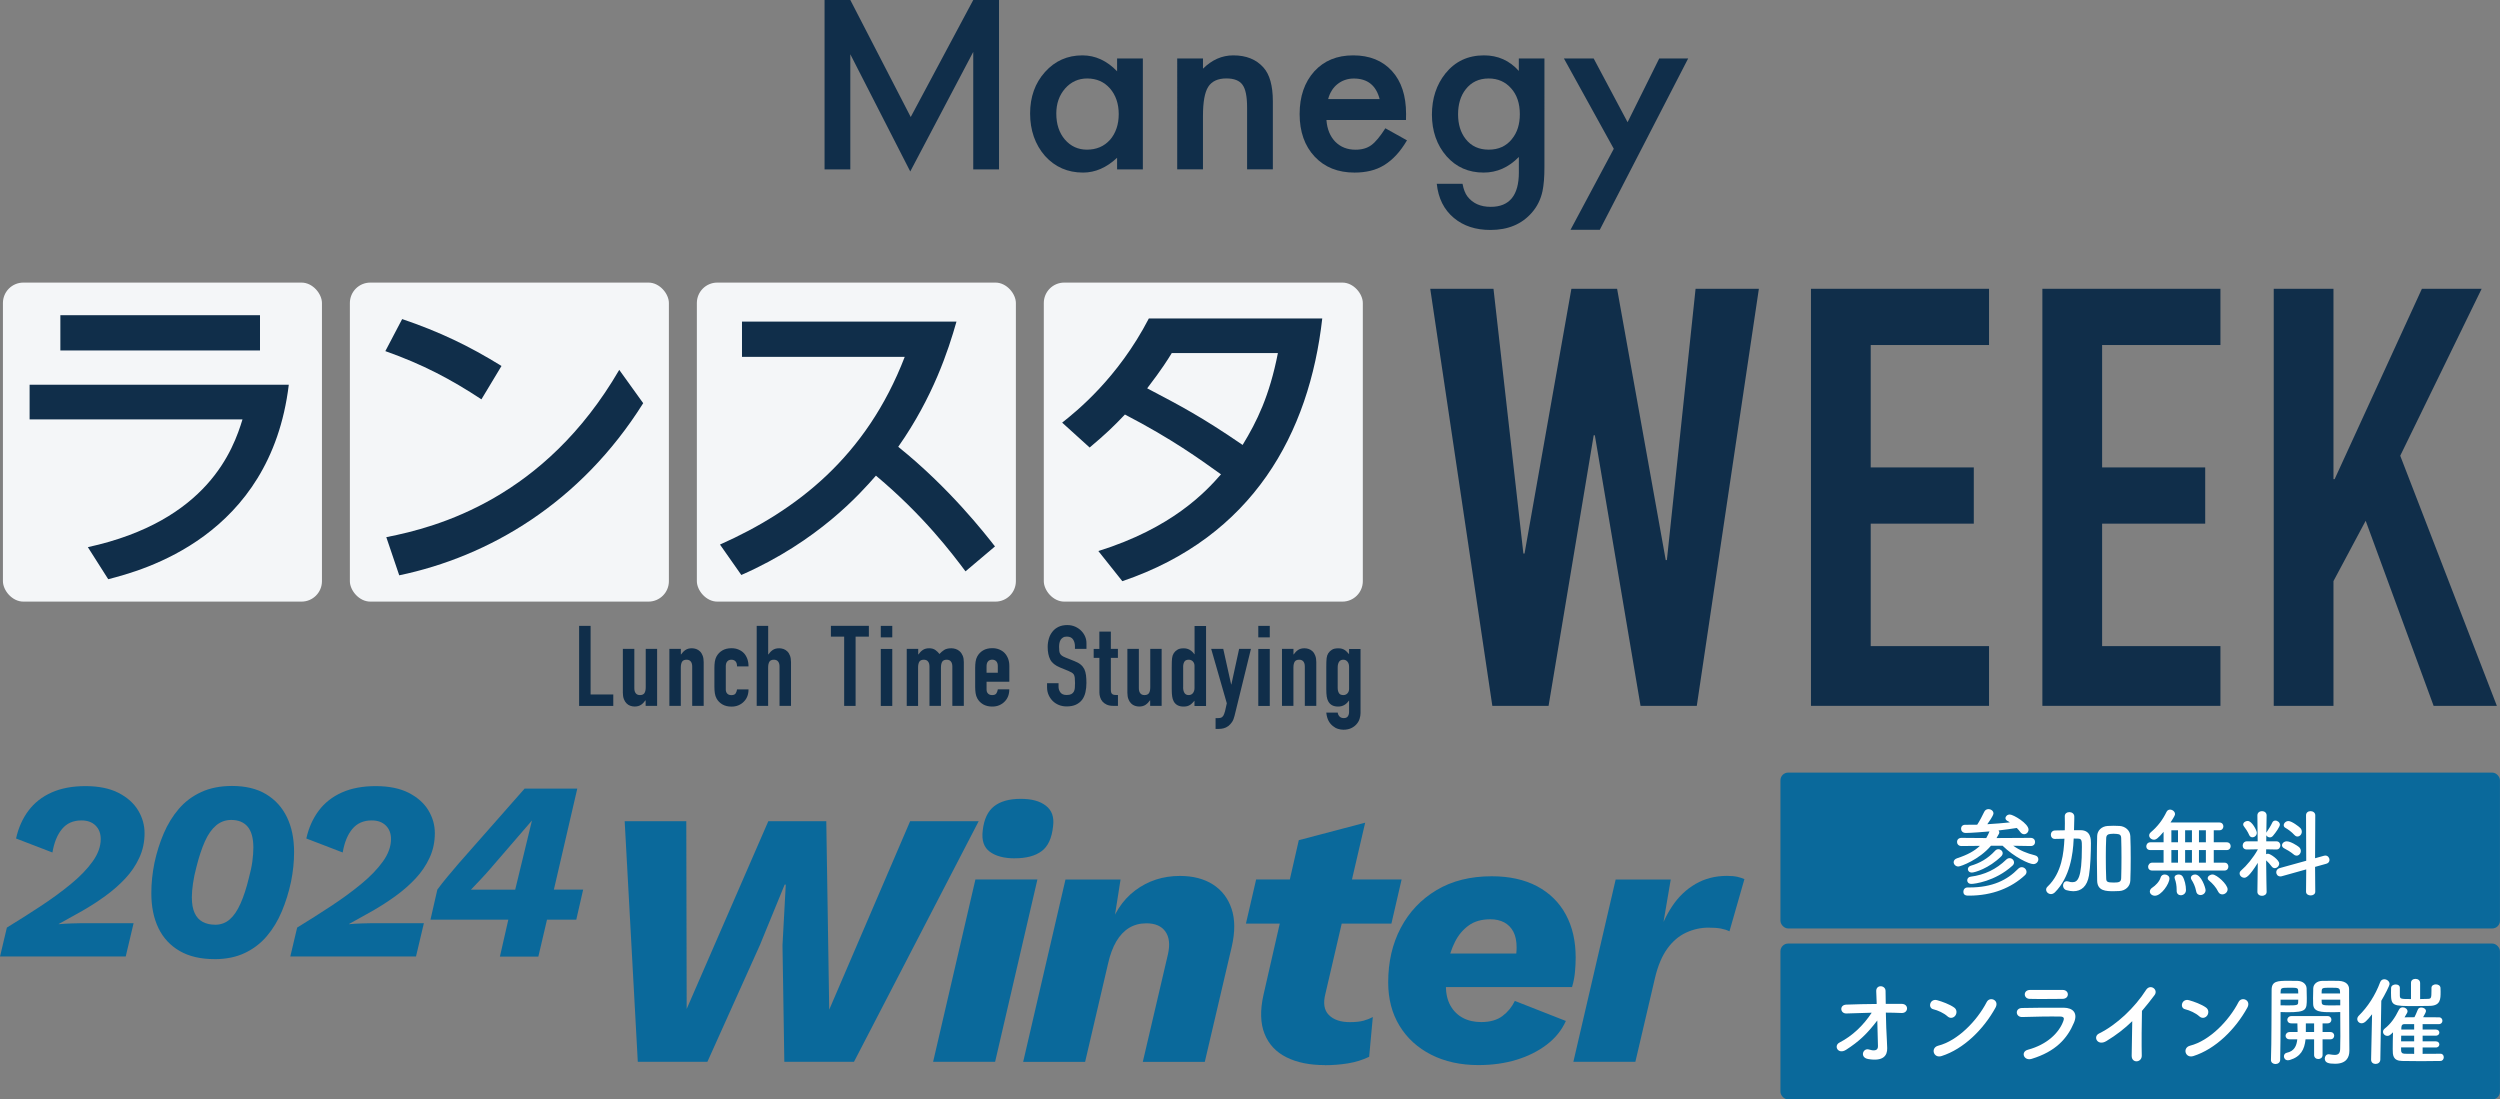 <?xml version="1.0" encoding="UTF-8"?>
<svg id="_レイヤー_2" data-name="レイヤー 2" xmlns="http://www.w3.org/2000/svg" viewBox="0 0 520.19 228.76">
  <rect x="0" y="0" width="520.19" height="228.76" fill="#808080" stroke="none"/>
  <defs>
    <style>
      .cls-1 {
        fill: #f4f6f8;
      }

      .cls-2 {
        fill: #fff;
      }

      .cls-3 {
        fill: #102e4a;
      }

      .cls-4 {
        fill: #0a699b;
      }
    </style>
  </defs>
  <g id="_レイヤー_1-2" data-name="レイヤー 1">
    <rect class="cls-4" x="370.47" y="160.76" width="149.71" height="32.43" rx="1.6" ry="1.6"/>
    <rect class="cls-4" x="370.47" y="196.33" width="149.71" height="32.43" rx="1.6" ry="1.6"/>
    <g>
      <g>
        <path class="cls-4" d="m132.71,220.94l-2.73-50.07h12.82l.08,39.07,16.99-39.07h12.06l.61,39.22,16.84-39.22h14.26l-25.95,50.07h-14.49l-.38-24.28.68-12.59h-.23l-5.16,12.59-10.92,24.28h-14.49Z"/>
        <path class="cls-4" d="m215.86,183l-8.8,37.93h-12.9l8.8-37.93h12.9Zm-4.7-4.4c-2.23,0-3.96-.46-5.2-1.37-1.24-.91-1.73-2.38-1.48-4.4.25-2.33,1.04-4.01,2.35-5.05,1.31-1.04,3.16-1.56,5.54-1.56s4.03.48,5.27,1.44c1.24.96,1.73,2.38,1.48,4.25-.25,2.48-1.05,4.21-2.39,5.2-1.34.99-3.2,1.48-5.58,1.48Z"/>
        <path class="cls-4" d="m212.9,220.94l8.8-37.93h11.46l-1.9,12.06-.68-1.06c1.06-3.79,2.93-6.7,5.61-8.72,2.68-2.02,5.79-3.03,9.33-3.03,2.73,0,5.02.6,6.87,1.78,1.85,1.19,3.14,2.87,3.87,5.05.73,2.18.75,4.81.04,7.89l-5.61,23.97h-12.9l5.23-22.38c.46-2.02.28-3.6-.53-4.74-.81-1.14-2.12-1.71-3.95-1.71-1.37,0-2.57.32-3.6.95-1.04.63-1.92,1.57-2.66,2.81-.73,1.24-1.3,2.77-1.71,4.59l-4.78,20.48h-12.9Z"/>
        <path class="cls-4" d="m259.25,192.18l2.12-9.18h30.27l-2.12,9.18h-30.27Zm16.39,29.44c-3.14,0-5.79-.54-7.97-1.63-2.18-1.09-3.69-2.72-4.55-4.89-.86-2.17-.94-4.86-.23-8.04l7.36-32.24,13.81-3.64-8.27,35.58c-.51,1.97-.27,3.45.72,4.44s2.44,1.48,4.36,1.48c1.16,0,2.11-.1,2.85-.3.73-.2,1.38-.46,1.93-.76l-.76,8.27c-1.37.66-2.83,1.11-4.4,1.37-1.57.25-3.19.38-4.86.38Z"/>
        <path class="cls-4" d="m307.66,221.62c-3.74,0-7.03-.72-9.86-2.16-2.83-1.44-5.03-3.45-6.6-6.03-1.57-2.58-2.35-5.59-2.35-9.03,0-4.25.87-8.03,2.62-11.34,1.75-3.31,4.22-5.93,7.44-7.85,3.21-1.92,7.04-2.88,11.49-2.88,3.69,0,6.84.7,9.45,2.09,2.6,1.39,4.59,3.35,5.96,5.88,1.37,2.53,2.05,5.51,2.05,8.95,0,.96-.05,1.97-.15,3.03-.1,1.06-.3,2.1-.61,3.11h-29.89v-6.98h21.47l-3.57,1.97c.2-.71.33-1.31.38-1.82.05-.5.08-.99.08-1.44,0-1.31-.23-2.4-.68-3.26-.46-.86-1.09-1.5-1.9-1.93-.81-.43-1.77-.65-2.88-.65-1.82,0-3.33.43-4.51,1.29-1.19.86-2.14,1.99-2.84,3.38-.71,1.39-1.2,2.9-1.48,4.51-.28,1.62-.42,3.19-.42,4.7,0,1.62.32,2.98.95,4.1.63,1.11,1.49,1.96,2.58,2.54,1.09.58,2.36.87,3.83.87,1.82,0,3.29-.42,4.4-1.25,1.11-.83,1.97-1.88,2.58-3.15l10.62,4.17c-.86,1.92-2.19,3.57-3.98,4.93-1.8,1.37-3.9,2.42-6.3,3.15-2.4.73-5.02,1.1-7.85,1.1Z"/>
        <path class="cls-4" d="m327.38,220.94l8.8-37.93h11.46l-2.35,13.81-.53-1.29c.81-2.68,1.87-5.01,3.19-6.98,1.31-1.97,2.93-3.51,4.86-4.63,1.92-1.11,4.1-1.67,6.52-1.67.86,0,1.58.06,2.16.19.58.13,1.07.29,1.48.49l-3.11,10.85c-.51-.25-1.1-.44-1.78-.57-.68-.13-1.56-.19-2.62-.19-1.57,0-3.1.34-4.59,1.02-1.49.68-2.8,1.78-3.91,3.3-1.11,1.52-1.97,3.54-2.58,6.07l-4.1,17.53h-12.9Z"/>
      </g>
      <g>
        <path class="cls-4" d="m0,199.04l1.43-6.03c2.36-1.45,4.7-2.93,7.01-4.45,2.31-1.52,4.41-3.05,6.3-4.61,1.89-1.55,3.4-3.11,4.53-4.69,1.13-1.57,1.69-3.13,1.69-4.68,0-1.16-.36-2.1-1.08-2.81-.72-.71-1.7-1.06-2.94-1.06-1.69,0-3.04.59-4.02,1.77-.99,1.18-1.66,2.81-2.01,4.9l-7.57-2.91c.49-2.22,1.36-4.16,2.59-5.8,1.23-1.64,2.84-2.9,4.82-3.78,1.98-.88,4.32-1.32,7.04-1.32s5.04.47,6.86,1.4c1.82.94,3.18,2.14,4.08,3.63.9,1.48,1.35,3.07,1.35,4.76,0,1.83-.36,3.54-1.09,5.11-.72,1.57-1.69,3.01-2.91,4.31-1.22,1.31-2.6,2.52-4.16,3.65-1.55,1.13-3.17,2.17-4.84,3.12-1.68.95-3.29,1.85-4.84,2.7v.05c.64-.07,1.54-.12,2.7-.16s2.28-.05,3.33-.05h9.53l-1.64,6.93H0Z"/>
        <path class="cls-4" d="m44.62,199.57c-2.86,0-5.27-.56-7.23-1.69-1.96-1.13-3.43-2.72-4.42-4.76-.99-2.05-1.48-4.46-1.48-7.25,0-1.06.05-2.11.16-3.15.11-1.04.27-2.09.48-3.15.46-2.15,1.1-4.2,1.93-6.14.83-1.94,1.88-3.65,3.15-5.13,1.27-1.48,2.82-2.65,4.66-3.49,1.83-.85,3.97-1.27,6.41-1.27,2.82,0,5.19.57,7.09,1.72,1.91,1.15,3.35,2.74,4.34,4.79.99,2.05,1.48,4.46,1.48,7.25,0,1.02-.05,2.05-.16,3.07-.11,1.02-.26,2.06-.48,3.12-.46,2.15-1.09,4.2-1.91,6.14-.81,1.94-1.85,3.66-3.12,5.16-1.27,1.5-2.81,2.67-4.61,3.52-1.8.85-3.9,1.27-6.3,1.27Zm.11-7.15c1.2,0,2.22-.37,3.07-1.11.85-.74,1.6-1.84,2.25-3.31.65-1.46,1.23-3.22,1.72-5.27.35-1.27.6-2.44.74-3.49.14-1.06.21-2.01.21-2.86,0-1.98-.4-3.43-1.19-4.37-.79-.93-1.93-1.4-3.41-1.4-1.2,0-2.25.38-3.15,1.14-.9.76-1.68,1.86-2.33,3.31-.65,1.45-1.24,3.23-1.77,5.35-.32,1.2-.56,2.34-.71,3.41-.16,1.08-.24,2.04-.24,2.88,0,1.34.19,2.44.58,3.28.39.85.95,1.46,1.69,1.85.74.39,1.59.58,2.54.58Z"/>
        <path class="cls-4" d="m60.4,199.04l1.43-6.03c2.36-1.45,4.7-2.93,7.01-4.45,2.31-1.52,4.41-3.05,6.3-4.61,1.89-1.55,3.4-3.11,4.53-4.69,1.13-1.57,1.69-3.13,1.69-4.68,0-1.16-.36-2.1-1.08-2.81-.72-.71-1.7-1.06-2.94-1.06-1.69,0-3.04.59-4.02,1.77-.99,1.18-1.66,2.81-2.01,4.9l-7.57-2.91c.49-2.22,1.36-4.16,2.59-5.8,1.23-1.64,2.84-2.9,4.82-3.78,1.98-.88,4.32-1.32,7.04-1.32s5.04.47,6.86,1.4c1.82.94,3.18,2.14,4.08,3.63.9,1.48,1.35,3.07,1.35,4.76,0,1.83-.36,3.54-1.09,5.11-.72,1.57-1.69,3.01-2.91,4.31-1.22,1.31-2.6,2.52-4.16,3.65-1.55,1.13-3.17,2.17-4.84,3.12-1.68.95-3.29,1.85-4.84,2.7v.05c.64-.07,1.54-.12,2.7-.16s2.28-.05,3.33-.05h9.53l-1.64,6.93h-26.15Z"/>
        <path class="cls-4" d="m104.02,199.04l1.75-7.68h-16.2l1.43-6.25c.67-.92,1.38-1.82,2.12-2.7.74-.88,1.5-1.78,2.28-2.7l13.76-15.62h10.96l-4.87,21.02h6.09l-1.43,6.25h-6.09l-1.8,7.68h-7.99Zm-6.03-13.92h9.21l3.49-14.4-8.68,10.06c-.64.74-1.29,1.46-1.96,2.17-.67.71-1.36,1.43-2.06,2.17Z"/>
      </g>
    </g>
    <g>
      <g>
        <path class="cls-3" d="m202.51,0h5.36v35.25h-5.36V10.8l-13.11,24.88-12.47-24.39v23.96h-5.36V0h5.36l12.57,24.35L202.51,0Z"/>
        <path class="cls-3" d="m232.45,14.84c-2.13-2.21-4.54-3.32-7.23-3.32-3.11,0-5.71,1.15-7.78,3.46-2.07,2.31-3.1,5.19-3.1,8.65s1.04,6.46,3.1,8.82c2.09,2.31,4.73,3.46,7.92,3.46,2.53,0,4.89-1.03,7.08-3.08v2.42h5.36V12.16h-5.36v2.68Zm-1.49,14.26c-1.22,1.36-2.82,2.04-4.79,2.04-1.85,0-3.38-.7-4.6-2.11-1.18-1.39-1.78-3.19-1.78-5.4,0-2.07.61-3.81,1.83-5.21,1.23-1.39,2.76-2.09,4.6-2.09,1.94,0,3.52.69,4.74,2.07,1.21,1.4,1.82,3.19,1.82,5.35s-.61,3.95-1.82,5.36Z"/>
        <path class="cls-3" d="m262.9,14.05c1.29,1.44,1.95,3.79,1.95,7.04v14.15h-5.36v-12.88c0-2.27-.31-3.84-.95-4.71-.62-.88-1.74-1.33-3.37-1.33-1.77,0-3.03.59-3.77,1.75-.73,1.15-1.09,3.16-1.09,6.04v11.13h-5.36V12.16h5.36v2.13c1.87-1.85,3.97-2.77,6.31-2.77,2.69,0,4.78.84,6.28,2.53Z"/>
        <path class="cls-3" d="m285.34,30.2c-.87.64-1.97.95-3.29.95-1.71,0-3.1-.55-4.2-1.65-1.09-1.12-1.71-2.63-1.85-4.53h16.55l.02-1.26c0-3.81-.98-6.79-2.94-8.94-1.98-2.17-4.66-3.25-8.06-3.25s-6.07,1.11-8.11,3.34c-2.02,2.26-3.04,5.21-3.04,8.87s1.04,6.63,3.13,8.86c2.08,2.22,4.85,3.32,8.3,3.32,1.2,0,2.32-.13,3.34-.38,1.03-.25,1.98-.65,2.87-1.2.88-.55,1.71-1.24,2.49-2.09.78-.84,1.51-1.86,2.21-3.04l-4.5-2.51c-1.09,1.71-2.06,2.88-2.92,3.51Zm-8.23-11.37c.33-.52.73-.97,1.2-1.34.47-.37.99-.66,1.55-.85.57-.2,1.18-.3,1.83-.3,2.85,0,4.64,1.42,5.38,4.27h-10.71c.17-.66.42-1.26.76-1.77Z"/>
        <path class="cls-3" d="m316.04,14.77c-1.93-2.17-4.35-3.25-7.26-3.25-3.32,0-5.99,1.25-8.01,3.75-1.88,2.35-2.82,5.21-2.82,8.58s1.01,6.34,3.03,8.65c2.01,2.28,4.58,3.41,7.73,3.41,2.76,0,5.21-1.08,7.33-3.25v3.22c0,4.77-1.95,7.16-5.86,7.16-2.12,0-3.73-.72-4.84-2.16-.47-.62-.81-1.49-1.02-2.63h-5.36c.32,3.02,1.5,5.38,3.56,7.1,1.99,1.67,4.53,2.5,7.61,2.5,3.65,0,6.52-1.2,8.61-3.6,1.1-1.25,1.85-2.74,2.22-4.48.13-.63.23-1.36.3-2.19.07-.83.1-1.79.1-2.88V12.16h-5.33v2.61Zm-1.43,14.15c-1.18,1.48-2.79,2.22-4.84,2.22s-3.63-.73-4.79-2.2c-1.06-1.34-1.59-3.06-1.59-5.16s.53-3.86,1.59-5.2c1.17-1.5,2.76-2.25,4.79-2.25,1.9,0,3.46.69,4.67,2.06,1.2,1.34,1.8,3.13,1.8,5.37,0,2.1-.54,3.82-1.64,5.16Z"/>
        <polygon class="cls-3" points="345.25 12.16 338.66 25.43 331.6 12.16 325.41 12.16 335.79 30.96 326.79 47.81 332.88 47.81 351.27 12.16 345.25 12.16"/>
      </g>
      <g>
        <path class="cls-3" d="m365.98,60.09l-12.92,86.79h-11.7l-9.51-56.31h-.24l-9.39,56.31h-11.7l-12.92-86.79h13.16l6.22,55.09h.24l9.75-55.09h9.51l10.12,56.44h.24l5.97-56.44h13.16Z"/>
        <path class="cls-3" d="m376.82,146.88V60.09h37.05v11.7h-24.62v25.47h21.45v11.7h-21.45v25.48h24.62v12.43h-37.05Z"/>
        <path class="cls-3" d="m424.97,146.88V60.09h37.05v11.7h-24.62v25.47h21.45v11.7h-21.45v25.48h24.62v12.43h-37.05Z"/>
        <path class="cls-3" d="m473.11,146.88V60.09h12.43v39.61h.24l18.16-39.61h12.43l-16.94,34.74,20.11,52.05h-13.16l-14.14-38.52-6.7,12.55v25.96h-12.43Z"/>
      </g>
      <g>
        <path class="cls-3" d="m120.5,146.88v-16.65h2.39v14.27h4.72v2.39h-7.11Z"/>
        <path class="cls-3" d="m136.73,135.02v11.86h-2.39v-1.15h-.05c-.25.37-.55.68-.9.92-.35.24-.8.36-1.34.36-.3,0-.59-.05-.89-.15-.3-.1-.56-.27-.79-.5s-.42-.53-.56-.9c-.14-.37-.21-.81-.21-1.34v-9.1h2.39v8.21c0,.44.1.78.3,1.03s.49.37.87.37c.45,0,.76-.14.94-.42s.26-.69.26-1.22v-7.97h2.39Z"/>
        <path class="cls-3" d="m139.28,146.88v-11.86h2.39v1.15h.05c.25-.37.55-.68.9-.92.35-.24.8-.36,1.34-.36.3,0,.59.05.89.15s.56.27.8.5.42.53.56.9c.14.37.21.81.21,1.34v9.1h-2.39v-8.21c0-.44-.1-.78-.3-1.03s-.49-.37-.87-.37c-.45,0-.76.14-.94.42-.17.28-.26.69-.26,1.22v7.97h-2.39Z"/>
        <path class="cls-3" d="m151.02,143.47c0,.37.11.66.32.87s.49.3.85.3c.45,0,.75-.13.9-.4.15-.27.24-.53.27-.79h2.39c0,1.04-.32,1.89-.96,2.53-.31.33-.69.58-1.12.77-.44.19-.93.28-1.47.28-.75,0-1.38-.16-1.91-.47-.52-.31-.92-.72-1.2-1.24-.17-.31-.29-.67-.35-1.08-.06-.41-.09-.85-.09-1.33v-3.91c0-.48.03-.93.09-1.33.06-.41.18-.76.35-1.08.28-.51.68-.93,1.2-1.24.52-.31,1.16-.47,1.91-.47.55,0,1.04.09,1.48.28s.82.44,1.13.77c.62.7.94,1.61.94,2.74h-2.39c0-.48-.11-.84-.32-1.06s-.5-.34-.85-.34-.64.11-.85.34-.32.57-.32,1.02v4.84Z"/>
        <path class="cls-3" d="m157.45,146.88v-16.65h2.39v5.94h.05c.25-.37.55-.68.9-.92.35-.24.8-.36,1.34-.36.3,0,.59.05.89.15s.56.27.8.5.42.53.56.9c.14.37.21.81.21,1.34v9.1h-2.39v-8.21c0-.44-.1-.78-.3-1.03s-.49-.37-.87-.37c-.45,0-.76.14-.94.42-.17.28-.26.69-.26,1.22v7.97h-2.39Z"/>
        <path class="cls-3" d="m175.65,146.88v-14.41h-2.76v-2.25h7.9v2.25h-2.76v14.41h-2.39Z"/>
        <path class="cls-3" d="m183.27,132.62v-2.39h2.39v2.39h-2.39Zm0,14.27v-11.86h2.39v11.86h-2.39Z"/>
        <path class="cls-3" d="m188.67,146.88v-11.86h2.39v1.15h.05c.25-.37.55-.68.9-.92.35-.24.8-.36,1.34-.36.51,0,.94.12,1.29.37.34.25.62.52.84.82.3-.33.62-.61.98-.84.36-.23.86-.35,1.5-.35.3,0,.6.05.91.15s.59.27.84.5c.25.23.45.53.61.9.16.37.23.81.23,1.34v9.1h-2.39v-8.21c0-.44-.1-.78-.3-1.03s-.49-.37-.87-.37c-.45,0-.76.14-.94.42-.17.28-.26.69-.26,1.22v7.97h-2.39v-8.21c0-.44-.1-.78-.3-1.03s-.49-.37-.87-.37c-.45,0-.76.14-.94.42-.17.28-.26.69-.26,1.22v7.97h-2.39Z"/>
        <path class="cls-3" d="m210,141.85h-4.72v1.61c0,.37.1.66.32.87s.5.3.85.3c.45,0,.75-.13.9-.4s.24-.53.27-.79h2.39c0,1.04-.32,1.89-.96,2.53-.31.33-.69.58-1.12.77-.44.19-.93.28-1.47.28-.75,0-1.38-.16-1.91-.47-.52-.31-.92-.72-1.2-1.24-.17-.31-.29-.67-.35-1.08-.06-.41-.09-.85-.09-1.33v-3.91c0-.48.03-.93.09-1.33.06-.41.18-.76.35-1.08.28-.51.68-.93,1.2-1.24.52-.31,1.16-.47,1.91-.47.55,0,1.04.09,1.49.28s.82.44,1.13.77c.62.7.94,1.58.94,2.64v3.27Zm-4.72-1.87h2.34v-1.36c0-.45-.1-.79-.32-1.02s-.5-.34-.85-.34-.64.11-.85.34-.32.57-.32,1.02v1.36Z"/>
        <path class="cls-3" d="m226.06,135.02h-2.39v-.54c0-.55-.13-1.02-.39-1.42-.26-.4-.69-.6-1.3-.6-.33,0-.59.06-.79.19-.2.12-.37.28-.49.47-.12.2-.21.43-.26.69-.05.26-.07.53-.07.81,0,.33.01.6.04.82.02.22.08.41.18.58.09.17.23.32.41.44.18.12.42.25.74.37l1.82.73c.53.2.96.44,1.29.71.33.27.58.59.77.95.17.37.29.8.35,1.27s.09,1.02.09,1.62c0,.7-.07,1.35-.21,1.95s-.37,1.11-.68,1.53c-.33.44-.76.78-1.29,1.03-.53.25-1.18.37-1.94.37-.58,0-1.12-.1-1.61-.3-.5-.2-.93-.48-1.29-.84s-.64-.78-.85-1.25c-.21-.48-.32-.99-.32-1.56v-.89h2.39v.75c0,.44.13.83.39,1.18.26.35.69.53,1.3.53.41,0,.72-.06.95-.18.23-.12.4-.28.53-.5.12-.22.2-.48.22-.78.02-.3.04-.64.04-1.02,0-.44-.02-.79-.05-1.08-.03-.28-.09-.51-.19-.68-.11-.17-.25-.31-.43-.42-.18-.11-.42-.23-.71-.35l-1.71-.7c-1.03-.42-1.72-.98-2.07-1.67-.35-.69-.53-1.56-.53-2.61,0-.62.09-1.22.26-1.78.17-.56.43-1.04.77-1.45.33-.41.74-.73,1.25-.97.51-.24,1.11-.36,1.81-.36.59,0,1.13.11,1.63.33.49.22.92.51,1.27.87.72.75,1.08,1.61,1.08,2.57v1.17Z"/>
        <path class="cls-3" d="m228.75,135.02v-3.6h2.39v3.6h1.47v1.87h-1.47v6.57c0,.28.03.5.08.65.05.16.14.27.27.35.12.08.28.12.46.14.18.02.4.02.67.02v2.25h-.98c-.55,0-1-.09-1.37-.26-.37-.17-.66-.39-.88-.65-.22-.26-.38-.56-.48-.9-.1-.33-.15-.66-.15-.97v-7.2h-1.19v-1.87h1.19Z"/>
        <path class="cls-3" d="m241.71,135.02v11.86h-2.39v-1.15h-.05c-.25.37-.55.68-.9.92-.35.24-.8.36-1.34.36-.3,0-.59-.05-.89-.15-.3-.1-.56-.27-.79-.5s-.42-.53-.56-.9c-.14-.37-.21-.81-.21-1.34v-9.1h2.39v8.21c0,.44.1.78.3,1.03s.49.37.87.37c.45,0,.76-.14.94-.42s.26-.69.26-1.22v-7.97h2.39Z"/>
        <path class="cls-3" d="m248.54,146.88v-1.08c-.16.17-.3.33-.44.48-.14.15-.3.28-.47.39-.17.11-.37.2-.58.26-.22.06-.48.09-.77.09-1,0-1.69-.37-2.08-1.12-.14-.26-.24-.59-.3-.98-.06-.39-.09-.91-.09-1.57v-4.51c0-.86.02-1.49.07-1.89.09-.78.46-1.36,1.1-1.75.3-.2.74-.3,1.33-.3.47,0,.88.11,1.25.32.37.21.68.51.95.9h.05v-5.87h2.39v16.65h-2.39Zm-2.36-3.86c0,.48.09.87.28,1.17.19.3.48.44.89.44.36,0,.65-.14.87-.41.22-.27.33-.63.33-1.06v-4.61c0-.37-.11-.68-.34-.92-.23-.24-.51-.36-.85-.36-.45,0-.76.14-.92.42-.16.28-.25.61-.25.98v4.35Z"/>
        <path class="cls-3" d="m252,135.02h2.53l1.64,7.39h.05l1.61-7.39h2.46l-3.41,13.91c-.12.53-.3.97-.53,1.31-.23.34-.49.62-.78.84-.3.22-.61.37-.95.46-.34.09-.68.13-1.04.13h-.65v-2.25h.54c.23,0,.44-.03.61-.09.17-.06.33-.2.47-.42.12-.22.24-.53.35-.92.11-.4.23-.95.37-1.65l-3.25-11.32Z"/>
        <path class="cls-3" d="m261.82,132.62v-2.39h2.39v2.39h-2.39Zm0,14.27v-11.86h2.39v11.86h-2.39Z"/>
        <path class="cls-3" d="m266.75,146.88v-11.86h2.39v1.15h.05c.25-.37.55-.68.9-.92.35-.24.8-.36,1.34-.36.3,0,.59.05.89.15s.56.27.8.5.42.53.56.9c.14.37.21.81.21,1.34v9.1h-2.39v-8.21c0-.44-.1-.78-.3-1.03s-.49-.37-.87-.37c-.45,0-.76.14-.94.42-.17.28-.26.69-.26,1.22v7.97h-2.39Z"/>
        <path class="cls-3" d="m278.35,148.26c.02.28.13.55.34.79s.52.37.92.37.67-.12.84-.36.26-.55.26-.92v-2.34h-.05c-.27.39-.58.69-.95.9-.37.21-.79.32-1.27.32-1,0-1.69-.37-2.08-1.12-.14-.26-.24-.59-.3-.98-.06-.39-.09-.91-.09-1.57v-4.51c0-.86.02-1.49.07-1.89.09-.78.46-1.36,1.1-1.75.3-.2.74-.3,1.33-.3.3,0,.55.03.76.09.21.06.4.15.57.26.17.11.33.24.47.39.14.15.29.31.44.48v-1.08h2.39v13.31c0,.41-.07.81-.2,1.23s-.35.78-.64,1.11c-.3.34-.67.62-1.12.83s-.99.32-1.61.32c-.36,0-.73-.06-1.12-.18-.39-.12-.75-.32-1.08-.6-.34-.27-.64-.62-.88-1.06s-.4-1.02-.48-1.72h2.39Zm0-5.03c0,.37.08.7.25.98.16.28.47.42.92.42.34,0,.63-.12.85-.36.23-.24.34-.55.34-.92v-4.61c0-.44-.11-.79-.33-1.06-.22-.27-.51-.41-.87-.41-.41,0-.7.15-.89.44-.19.3-.28.69-.28,1.17v4.35Z"/>
      </g>
      <g>
        <rect class="cls-1" x=".61" y="58.8" width="66.38" height="66.38" rx="4.25" ry="4.25"/>
        <path class="cls-3" d="m60.09,80.06c-3.84,31.71-30.56,38.64-37.57,40.46l-4.24-6.67c24.98-5.45,30.29-20.4,32.18-26.59H6.16v-7.2h53.92Zm-5.99-14.47v7.34H12.56v-7.34h41.54Z"/>
      </g>
      <g>
        <rect class="cls-1" x="72.8" y="58.8" width="66.38" height="66.38" rx="4.25" ry="4.25"/>
        <path class="cls-3" d="m100.17,83.09c-6.33-4.17-12.19-7.27-19.99-10.03l3.5-6.67c7.74,2.63,13.94,5.59,20.67,9.76l-4.17,6.93Zm33.66.81c-13.06,20.8-32.11,31.91-50.76,35.81l-2.69-7.94c10.7-2.09,32.92-8.08,48.47-34.81l4.98,6.93Z"/>
      </g>
      <g>
        <rect class="cls-1" x="145" y="58.8" width="66.38" height="66.38" rx="4.25" ry="4.25"/>
        <path class="cls-3" d="m200.91,118.9c-2.83-3.77-8.75-11.65-18.65-19.93-3.23,3.7-12.05,13.67-28.01,20.67l-4.44-6.33c15.89-7.07,30.43-18.24,38.44-39.05h-33.86v-7.34h44.63c-1.68,5.92-4.85,15.69-12.12,26.05,10.64,8.55,17.98,17.98,20.13,20.73l-6.13,5.18Z"/>
      </g>
      <g>
        <rect class="cls-1" x="217.19" y="58.8" width="66.38" height="66.38" rx="4.25" ry="4.25"/>
        <path class="cls-3" d="m228.54,114.66c15.28-4.78,22.22-12.19,25.52-15.96-4.51-3.23-10.17-7.34-19.99-12.45-2.36,2.49-3.9,3.97-7.34,6.87l-5.72-5.18c2.9-2.29,11.58-9.22,18.04-21.68h36.08c-2.69,23.9-14.41,45.44-41.6,54.67l-4.98-6.26Zm15.28-41.2c-.74,1.21-2.02,3.3-5.12,7.34,6.93,3.64,11.31,5.92,19.86,11.78,2.96-4.85,5.59-10.17,7.34-19.12h-22.08Z"/>
      </g>
    </g>
    <g>
      <path class="cls-2" d="m422.53,176.04l-3.62-.06c1.38.98,2.82,1.58,4.54,2,.48.12.68.46.68.82,0,.48-.4,1-1.04,1-.9,0-3.98-1.46-6.4-3.82h-2.42c-2.44,2.9-6.3,4.32-6.78,4.32-.58,0-.98-.46-.98-.9,0-.32.22-.66.72-.82,2.16-.7,3.66-1.54,4.74-2.58l-3.82.04h-.02c-.6,0-.92-.42-.92-.86s.32-.84.94-.84l5.14.04c.26-.44.48-.9.68-1.38-1.14.1-3.88.32-4.94.32-.66,0-.98-.44-.98-.88s.28-.82.84-.82h.02c.82,0,1.64,0,2.5-.02.38-.56,1.18-2.04,1.44-2.64.18-.42.54-.6.9-.6.52,0,1.04.36,1.04.88,0,.14-.04.52-1.28,2.26,1.6-.1,3.2-.22,4.7-.38-.18-.12-.36-.22-.54-.32-.28-.16-.38-.36-.38-.56,0-.38.38-.76.9-.76.74,0,3.9,1.88,3.9,3.14,0,.54-.44.96-.92.96-.28,0-.58-.14-.82-.48-.22-.3-.44-.56-.7-.82-1.14.18-2.44.36-3.8.52.1.12.16.28.16.42s-.04.26-.58,1.16l7.1-.04c.62,0,.92.42.92.86s-.3.84-.9.84h-.02Zm-13.1,8.62h.36c4.8,0,7.88-1.56,10.14-3.88.24-.24.5-.34.74-.34.54,0,1,.46,1,.98,0,.24-.1.48-.34.7-2.78,2.58-6.72,4.24-11.62,4.24-.5,0-1.18,0-1.18-.82,0-.44.3-.88.88-.88h.02Zm.78-.74c-.6,0-.88-.36-.88-.74,0-.36.24-.7.7-.76,2.94-.38,5.36-1.56,7.4-3.54.22-.22.48-.32.72-.32.5,0,.92.42.92.9,0,.22-.1.46-.32.66-3.66,3.32-8,3.8-8.54,3.8Zm.1-2.36c-.54,0-.84-.34-.84-.7,0-.3.2-.6.6-.72,1.8-.52,3.54-1.46,5.04-3.1.22-.24.46-.34.7-.34.48,0,.9.38.9.84,0,.2-.1.44-.3.64-2.56,2.52-5.54,3.38-6.1,3.38Z"/>
      <path class="cls-2" d="m431.47,174.72c-.12,2.88-.72,7.8-3.9,10.96-.26.24-.54.36-.8.36-.56,0-1.02-.44-1.02-.92,0-.22.08-.44.3-.64,3.02-2.88,3.36-7.16,3.5-9.8l.02-.16c-.66.02-1.32.04-1.98.04h-.02c-.56,0-.84-.42-.84-.86s.28-.88.86-.9c.7-.02,1.36-.02,2.04-.04.02-.5.02-1,.02-1.48s0-.98-.02-1.42v-.04c0-.56.48-.84.96-.84s1,.3,1.02.88v.52c0,.76-.02,1.56-.06,2.36h1.42c2.1.04,2.1,1.94,2.1,2.68,0,1.86-.1,4.9-.4,6.72-.38,2.3-1.6,3.3-3.26,3.3-.44,0-.94-.08-1.44-.22-.48-.14-.7-.56-.7-.96,0-.46.28-.9.78-.9.1,0,.22.02.36.06.26.1.52.14.78.14,1.1,0,2-.62,2-7.32,0-1.26-.02-1.74-.78-1.74-.32,0-.62-.02-.92-.02l-.02.24Zm9.54,10.68c-.42.02-.82.04-1.22.04-1.58,0-3.36-.04-3.42-2.16-.04-1.48-.06-3.08-.06-4.68s.02-3.2.06-4.66c.04-1.12.9-2,2.2-2.08.44-.02.84-.04,1.24-.04s.8.02,1.22.04c1.1.06,2.2.86,2.24,2.12.06,1.4.08,2.98.08,4.58s-.02,3.2-.08,4.66c-.04,1.22-1,2.1-2.26,2.18Zm.42-6.9c0-1.48-.02-2.94-.06-4.1-.02-.72-.36-.82-.92-.88-.22-.02-.44-.04-.66-.04s-.44.02-.66.04c-.54.06-.86.26-.88.88-.06,1.14-.08,2.54-.08,3.96,0,1.56.02,3.12.08,4.4.02.68.16.88,1.56.88,1.12,0,1.54-.12,1.56-.94.04-1.24.06-2.72.06-4.2Z"/>
      <path class="cls-2" d="m447.83,181.14c-.58,0-.86-.38-.86-.78s.3-.86.86-.86h2.36v-2.62h-2.76c-.58,0-.84-.38-.84-.78s.3-.84.84-.84h2.76v-2.18c-1.16,1.38-1.58,1.64-2,1.64-.52,0-1-.4-1-.88,0-.22.1-.46.36-.68,1.46-1.26,2.44-2.56,3.26-4.24.16-.32.44-.46.72-.46.5,0,1.04.4,1.04.94,0,.18-.1.46-.94,1.74h10.18c.54,0,.82.4.82.8,0,.42-.28.82-.82.82h-1.18v2.5h2.7c.54,0,.82.4.82.8,0,.42-.28.82-.82.82h-2.7v2.62h2.22c.56,0,.82.4.82.82s-.26.82-.82.82h-15.02Zm-.5,4.36c0-.28.16-.58.56-.84.54-.34,1.46-1.24,1.66-2.02.12-.48.5-.68.88-.68.48,0,.98.32.98.84,0,1.06-1.68,3.58-3.02,3.58-.6,0-1.06-.4-1.06-.88Zm5.86-12.74h-1.38v2.5h1.38v-2.5Zm0,4.12h-1.38v2.62h1.38v-2.62Zm.58,9.4c-.44,0-.86-.3-.86-.9v-.22c0-.84-.14-1.66-.38-2.28-.04-.1-.06-.2-.06-.28,0-.42.42-.64.84-.64.32,0,.64.12.82.38.44.66.72,1.92.72,2.86,0,.7-.56,1.08-1.08,1.08Zm2.32-13.52h-1.42v2.5h1.42v-2.5Zm0,4.12h-1.42v2.62h1.42v-2.62Zm1.78,9.36c-.42,0-.8-.24-.9-.78-.2-1.04-.58-1.8-.98-2.42-.08-.14-.12-.26-.12-.38,0-.42.42-.7.88-.7,1.28,0,2.18,2.8,2.18,3.26,0,.64-.56,1.02-1.06,1.02Zm1.12-13.48h-1.44v2.5h1.44v-2.5Zm0,4.12h-1.44v2.62h1.44v-2.62Zm3.42,9.22c-.34,0-.66-.16-.86-.56-.44-.92-1.18-1.72-1.9-2.32-.2-.16-.28-.32-.28-.5,0-.4.5-.76,1.02-.76.84,0,3.12,2.04,3.12,3.08,0,.62-.56,1.06-1.1,1.06Z"/>
      <path class="cls-2" d="m471.63,185.58c0,.54-.48.82-.96.82s-.96-.28-.96-.82v-.02l.08-6.02c-1.82,2.96-2.48,3.1-2.8,3.1-.52,0-.98-.42-.98-.9,0-.22.1-.44.34-.64,1.06-.9,2.5-2.62,3.44-4.32v-.06l-2.26.04h-.02c-.6,0-.86-.4-.86-.8,0-.44.3-.9.88-.9h2.24l-.06-5.38v-.02c0-.58.48-.88.96-.88s.96.3.96.88v.02s-.04,1.66-.06,3.6c.02-.06.06-.12.1-.18.32-.46.86-1.32,1.14-1.94.14-.3.38-.42.64-.42.44,0,.94.38.94.86,0,.38-.8,1.58-1.46,2.34-.18.2-.4.3-.62.3-.32,0-.62-.18-.74-.46l-.02,1.28h2.12c.54,0,.82.42.82.84s-.28.86-.8.86h-.02l-2.14-.04v1.02c.12-.06.26-.1.4-.1.48,0,2.32,1.28,2.32,2.04,0,.52-.46.96-.92.96-.22,0-.46-.1-.64-.34-.36-.48-.78-.96-1.16-1.28.02,2.92.1,6.54.1,6.54v.02Zm-3.62-11.82c-.28-.68-.86-1.52-1.08-1.78-.12-.14-.18-.3-.18-.42,0-.42.48-.74.94-.74.9,0,1.9,2,1.9,2.46,0,.56-.46.94-.92.94-.26,0-.52-.14-.66-.46Zm11.86,7.14l-5.08,1.42c-.12.04-.22.04-.32.04-.52,0-.84-.42-.84-.86,0-.36.22-.72.68-.86l5.56-1.54-.04-9.46c0-.58.46-.86.94-.86s.98.3.98.86l-.04,8.94,1.86-.52c.1-.02.2-.04.28-.04.52,0,.86.46.86.9,0,.34-.2.68-.64.8l-2.36.66.04,5.16c0,.52-.48.78-.96.78s-.96-.26-.96-.78l.04-4.64Zm-2.62-3.12c-.64-.54-1.48-1.02-1.96-1.26-.32-.16-.46-.4-.46-.64,0-.4.42-.82,1-.82.78,0,2.16.88,2.52,1.18.28.24.4.54.4.82,0,.52-.4.98-.88.98-.2,0-.42-.08-.62-.26Zm.14-4.06c-.56-.62-1.34-1.18-1.84-1.46-.26-.14-.36-.34-.36-.56,0-.42.44-.86.98-.86.68,0,2.18,1.14,2.48,1.46.22.24.3.5.3.76,0,.52-.4,1-.9,1-.22,0-.44-.1-.66-.34Z"/>
    </g>
    <g>
      <path class="cls-2" d="m392.62,216.6c.04.62.04.96.06,1.5.04,1.54-.82,2.8-3.96,2.26-1.82-.32-1.08-2.38.18-1.98.82.26,1.88.38,1.86-.68-.02-1.18-.08-3.26-.14-5.36-2.12,2.76-3.78,4.36-6.5,6.1-1.66,1.06-2.64-.84-1.38-1.5,2.78-1.44,5.02-3.64,6.72-6.22-1.78.04-3.56.1-5.24.16-1.34.06-1.54-1.78-.06-1.84,2-.08,4.18-.12,6.34-.14-.04-1.14-.08-2.1-.1-2.62-.08-1.48,1.94-1.34,1.94-.08,0,.56.02,1.54.04,2.68,1.14,0,2.26-.02,3.32,0,1.54.02,1.44,1.98-.06,1.9-1.04-.04-2.14-.08-3.24-.08.04,2.1.12,4.4.22,5.9Z"/>
      <path class="cls-2" d="m405.23,211.48c-.74-.68-2.02-1.26-2.96-1.48-1.2-.28-.7-2.3.82-1.88,1.06.3,2.56.84,3.52,1.52.62.44.58,1.2.26,1.66-.32.46-1.02.74-1.64.18Zm-1.24,8.26c-1.7.54-2.34-1.74-.68-2.16,4.02-1.02,8.06-5.16,10.08-9.08.64-1.24,2.7-.4,1.82,1.18-2.48,4.5-6.62,8.6-11.22,10.06Z"/>
      <path class="cls-2" d="m422.75,220.32c-1.64.5-2.38-1.48-.78-1.9,3.94-1.06,6.48-3.48,7.38-6.02.2-.54.1-.86-.66-.88-2.04-.04-5.76.02-7.9.1-1.42.06-1.6-1.84-.06-1.88,2.58-.06,5.94-.08,8.66-.06,2,.02,2.98,1.14,2.16,3.1-1.4,3.34-3.84,6.02-8.8,7.54Zm6.36-12.48c-1.88,0-4.64.06-6.8,0-1.32-.04-1.4-1.88.14-1.86,1.92.02,4.72.02,6.74,0,.68,0,1.08.44,1.08.92s-.34.94-1.16.94Z"/>
      <path class="cls-2" d="m438.29,216.62c-1.84,1.12-2.88-.92-1.52-1.58,3.68-1.8,7.5-5.48,9.76-9.04.88-1.38,2.64-.1,1.78,1.06-.9,1.2-1.76,2.28-2.62,3.28-.06,2.04-.1,7.28-.04,9.28.04,1.52-2.12,1.7-2.1.06.02-1.6.1-4.86.12-7.2-1.58,1.54-3.3,2.88-5.38,4.14Z"/>
      <path class="cls-2" d="m457.63,211.48c-.74-.68-2.02-1.26-2.96-1.48-1.2-.28-.7-2.3.82-1.88,1.06.3,2.56.84,3.52,1.52.62.44.58,1.2.26,1.66-.32.46-1.02.74-1.64.18Zm-1.24,8.26c-1.7.54-2.34-1.74-.68-2.16,4.02-1.02,8.06-5.16,10.08-9.08.64-1.24,2.7-.4,1.82,1.18-2.48,4.5-6.62,8.6-11.22,10.06Z"/>
      <path class="cls-2" d="m474.53,212.4c0,2.24-.02,5.26-.08,8.12,0,.58-.5.88-.98.88s-.94-.3-.94-.84v-.04c.14-3.7.1-10.32.14-14.54,0-1.84,1.22-1.9,3.44-1.9.8,0,1.62,0,2,.02,1.02.04,1.8.66,1.84,1.54.02.68.04,1.38.04,2.06,0,2.46-.02,2.92-4.06,2.92-.54,0-1.04-.02-1.4-.04v1.82Zm3.68-5.68c0-.22-.02-.42-.02-.6-.04-.58-.26-.6-1.8-.6-1.66,0-1.8.04-1.84.76,0,.14-.02.28-.02.44h3.68Zm-3.68,1.28v1.18c.3.02.9.02,1.52.02,1.98,0,2.12-.08,2.14-.62,0-.18.02-.38.02-.58h-3.68Zm8.74,8.26v3.26c0,.56-.44.84-.88.84s-.88-.28-.88-.84v-3.26h-1.78c-.22,2.14-1.02,3.62-3.28,4.3-.14.04-.26.06-.38.06-.56,0-.84-.42-.84-.82,0-.34.2-.66.58-.74,1.58-.34,2.06-1.44,2.2-2.8h-1.56c-.6,0-.88-.36-.88-.74s.32-.78.88-.78h1.62v-.32c0-.52-.02-1.02-.04-1.48h-1.22c-.6,0-.88-.36-.88-.74s.32-.78.88-.78h7.48c.56,0,.82.38.82.76s-.26.76-.82.76h-1.02v1.8h1.6c.56,0,.82.38.82.76s-.26.76-.82.76h-1.6Zm-1.76-3.32h-1.72v1.8h1.72v-1.8Zm3.96-2.32c-2.52,0-4.1-.02-4.16-1.7-.02-.38-.02-.8-.02-1.22,0-.68.02-1.38.04-2.06.04-.88.78-1.5,1.8-1.54.38-.02,1.24-.02,2.06-.02.6,0,1.16,0,1.5.02,1.5.08,2.1.84,2.1,1.72v1.48c0,3,.04,6.28.04,8.84,0,.96.02,1.8.02,2.5,0,1.44-.7,2.7-2.96,2.7-1.36,0-2.16-.18-2.16-1.1,0-.44.3-.88.82-.88.06,0,.1.02.16.02.4.06.76.12,1.08.12.66,0,1.12-.24,1.14-1.22.02-.8.04-1.72.04-2.66,0-1.44-.02-2.96-.02-4.22v-.82c-.36.02-.9.04-1.48.04Zm1.44-3.9c0-1.18-.08-1.2-1.9-1.2-1.66,0-1.88.02-1.92.62,0,.18-.02.38-.02.58h3.84Zm.04,1.28h-3.88c0,.2.02.4.02.58.02.62.46.62,2.24.62.66,0,1.34,0,1.62-.02v-1.18Z"/>
      <path class="cls-2" d="m493.37,220.48l.2-9.44c-1.1,1.4-1.6,1.88-2.18,1.88-.5,0-.9-.4-.9-.88,0-.22.1-.48.32-.7,1.86-1.84,3.42-4.22,4.44-6.96.16-.44.5-.62.86-.62.54,0,1.1.42,1.1.98,0,.36-.94,2.18-1.72,3.5l-.2,12.24c-.02.6-.5.9-.98.9s-.94-.28-.94-.88v-.02Zm14.46-1.22c.44,0,.66.36.66.72,0,.38-.22.76-.68.78-1.16.02-2.6.04-4.02.04s-2.86-.02-3.98-.04c-1.94-.04-1.94-1.28-1.94-2.44,0-1.08.02-2.42.06-3.52-.7.7-.88.74-1.18.74-.5,0-.9-.4-.9-.84,0-.24.1-.48.36-.68,1.24-.98,2.12-2.22,2.94-3.9.18-.38.5-.52.82-.52.48,0,.98.36.98.84,0,.16-.04.32-.62,1.24.62,0,1.34-.02,2.06-.02.22-.42.4-.84.7-1.58.12-.32.42-.44.72-.44.48,0,.98.3.98.74,0,.2-.3.78-.6,1.28,1.16,0,2.3,0,3.32.02.46,0,.7.36.7.72,0,.34-.24.7-.74.7h-3.38v1.12h2.74c.5,0,.74.32.74.64s-.24.64-.74.64h-2.74v1.18h2.74c.5,0,.74.32.74.64s-.24.64-.74.64h-2.74v1.32c1.28,0,2.6,0,3.72-.02h.02Zm-1.9-13.7c0-.5.46-.74.92-.74s.94.24.96.76c.02.26.02.5.02.74,0,1.58,0,2.9-2.2,2.98-.72.02-1.88.04-3.04.04-4.78,0-5.08,0-5.08-2.78,0-.34.02-.7.02-1,.02-.48.5-.72.96-.72s.86.22.86.7v1.66c.04.66.2.68,2.32.68v-3.38c0-.56.46-.82.94-.82s.96.28.96.86v3.34c.7,0,1.3-.02,1.66-.04.62-.04.7-.14.7-1.74v-.54Zm-3.6,9.94h-2.7c0,.38-.02.78-.02,1.18h2.72v-1.18Zm0,2.44h-2.72v.62c0,.4.18.68.74.7.56.02,1.24.02,1.98.02v-1.34Zm0-4.84h-2.08c-.3,0-.56.16-.58.64,0,.14-.02.3-.02.48h2.68v-1.12Z"/>
    </g>
  </g>
</svg>